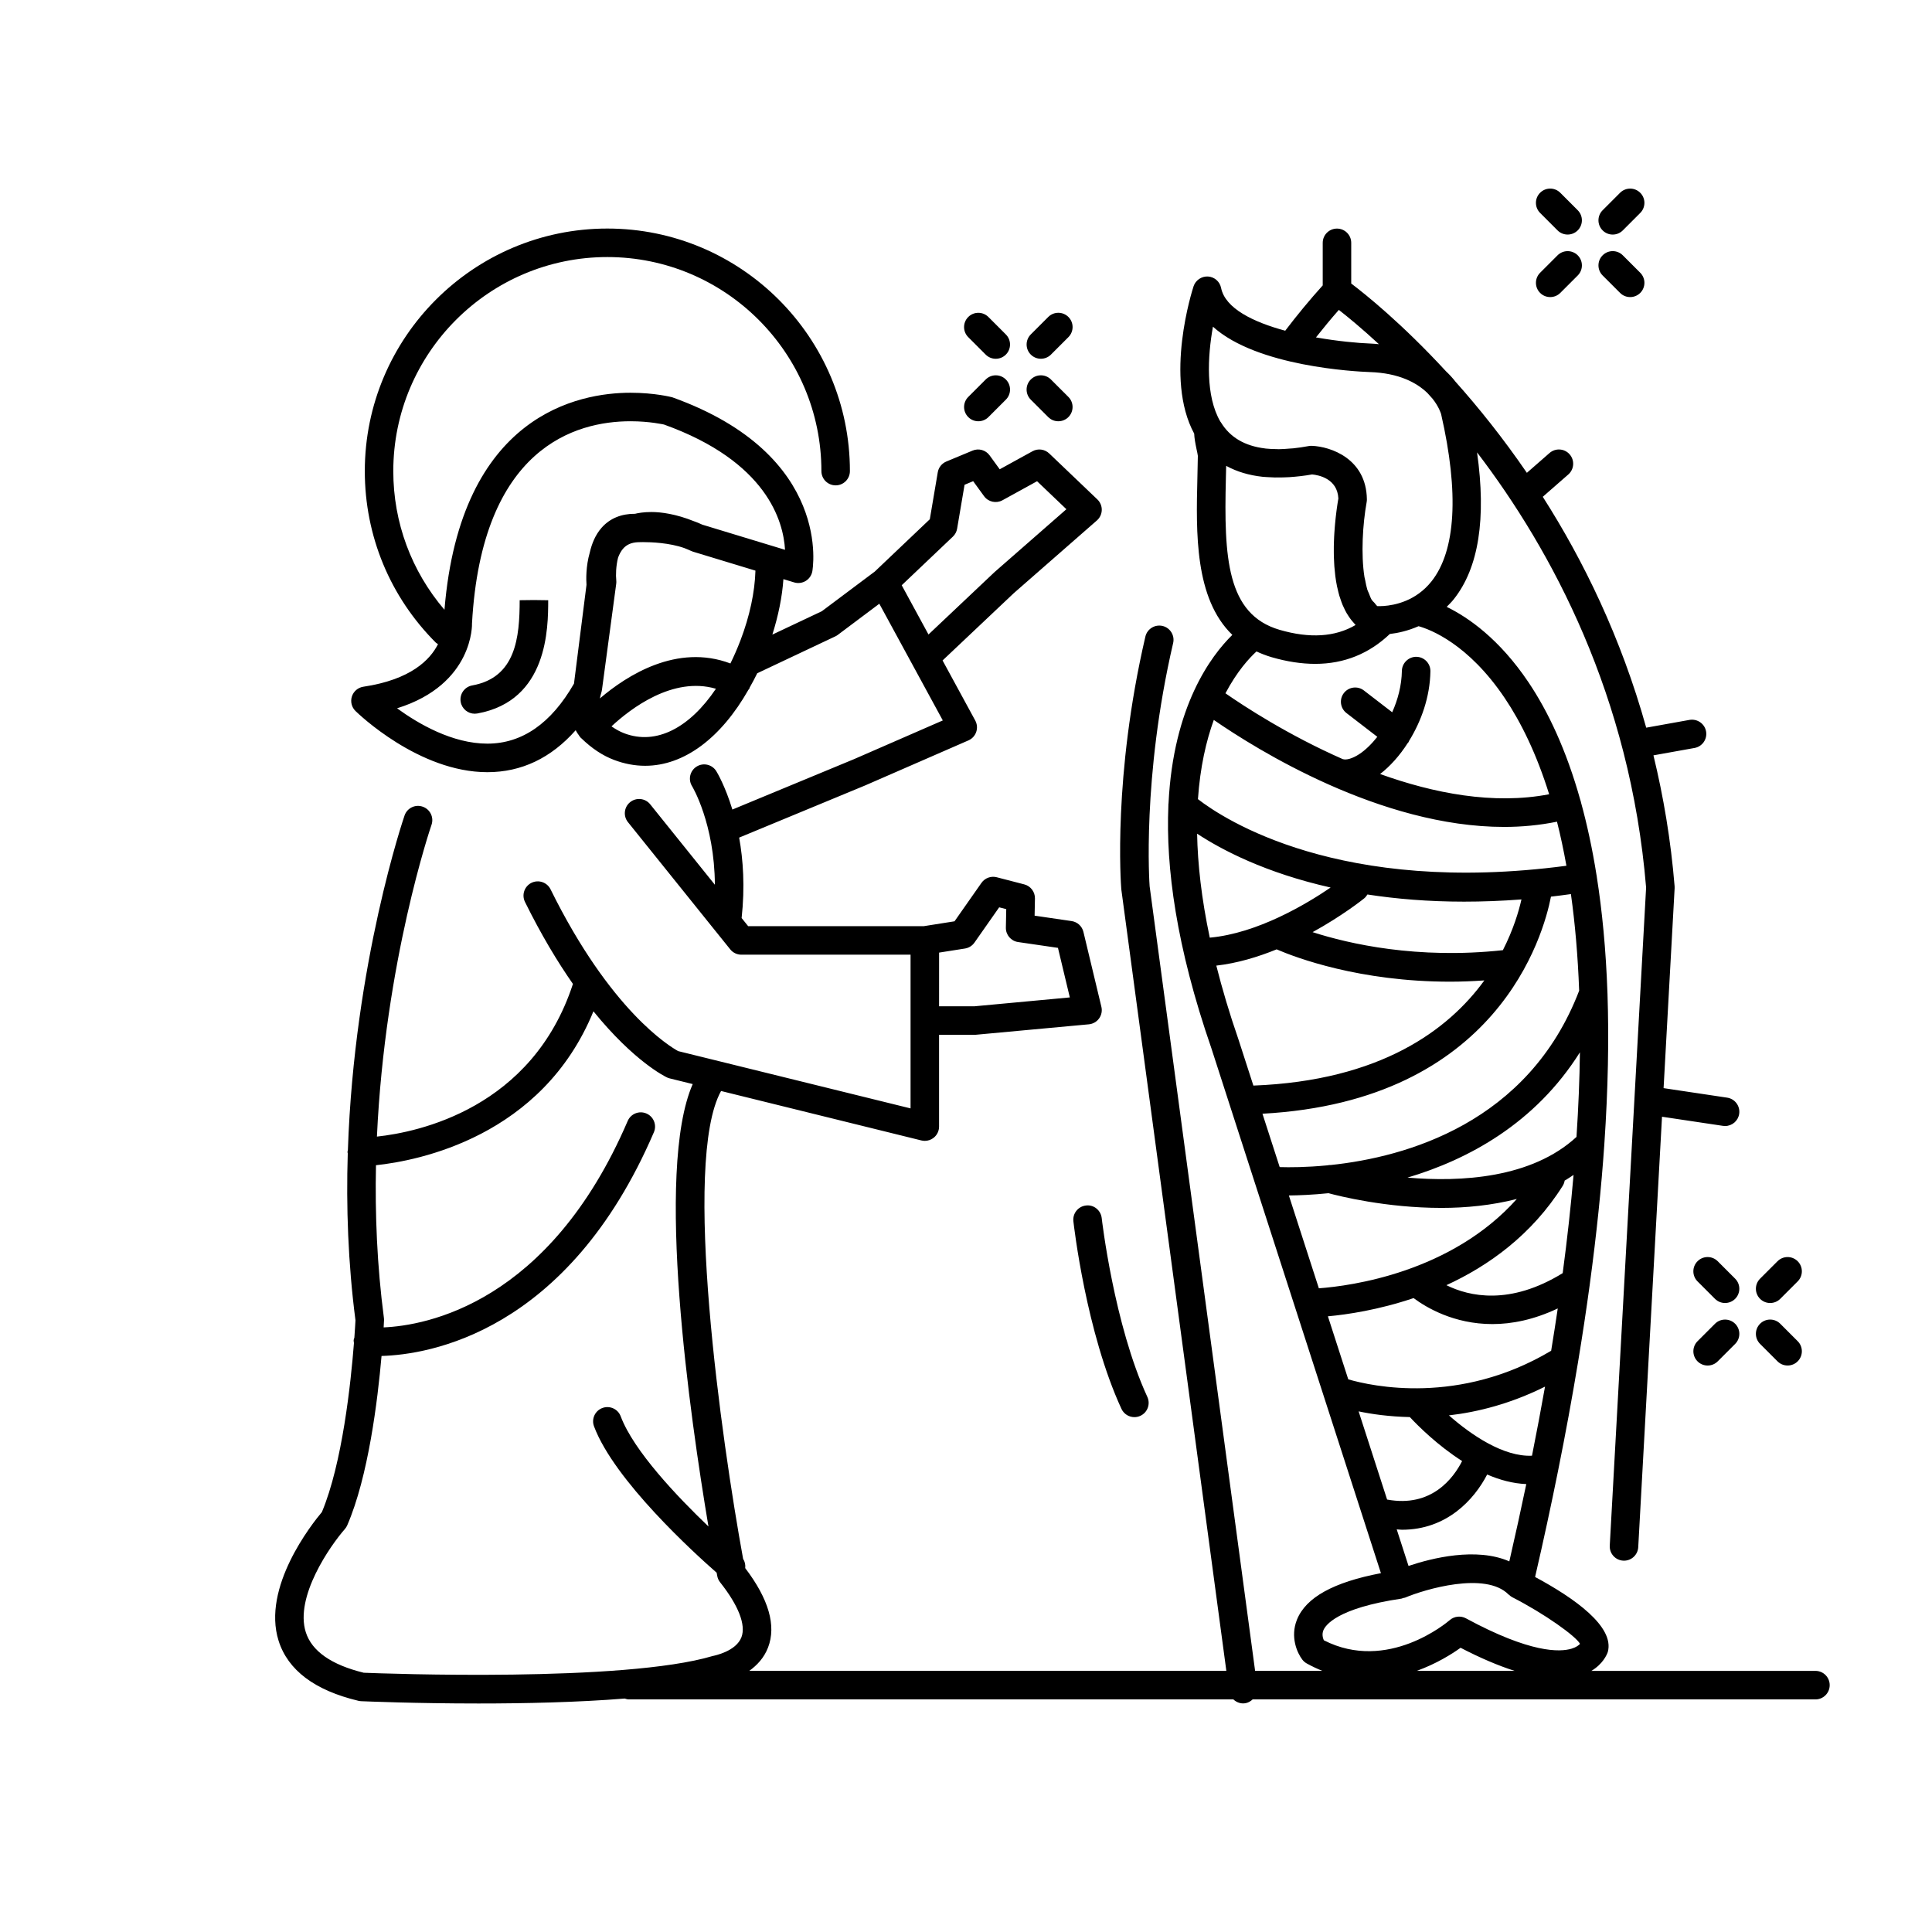 <?xml version="1.0" encoding="UTF-8"?>
<!-- Uploaded to: ICON Repo, www.svgrepo.com, Generator: ICON Repo Mixer Tools -->
<svg fill="#000000" width="800px" height="800px" version="1.1" viewBox="144 144 512 512" xmlns="http://www.w3.org/2000/svg">
 <g>
  <path d="m578.68 195.09c-1.477-1.477-3.867-1.477-5.344 0l-4.621 4.625c-1.477 1.477-1.477 3.871 0 5.344 0.738 0.738 1.703 1.105 2.672 1.105 0.965 0 1.934-0.367 2.672-1.105l4.621-4.625c1.477-1.477 1.477-3.871 0-5.344z"/>
  <path d="m556.77 211.66-4.621 4.621c-1.477 1.477-1.477 3.867 0 5.344 0.738 0.738 1.703 1.105 2.672 1.105 0.965 0 1.934-0.367 2.672-1.105l4.621-4.621c1.477-1.477 1.477-3.867 0-5.344-1.477-1.473-3.867-1.473-5.344 0z"/>
  <path d="m562.11 199.71-4.621-4.625c-1.477-1.477-3.867-1.477-5.344 0-1.477 1.473-1.477 3.867 0 5.344l4.621 4.625c0.738 0.738 1.703 1.105 2.672 1.105 0.965 0 1.934-0.367 2.672-1.105 1.477-1.477 1.477-3.867 0-5.344z"/>
  <path d="m574.06 211.66c-1.477-1.477-3.867-1.477-5.344 0-1.477 1.477-1.477 3.867 0 5.344l4.621 4.621c0.738 0.738 1.703 1.105 2.672 1.105 0.965 0 1.934-0.367 2.672-1.105 1.477-1.477 1.477-3.867 0-5.344z"/>
  <path d="m427.14 228c-1.477-1.477-3.867-1.477-5.344 0l-4.625 4.625c-1.477 1.477-1.477 3.867 0 5.344 0.738 0.738 1.703 1.105 2.672 1.105 0.965 0 1.934-0.367 2.672-1.105l4.625-4.625c1.477-1.477 1.477-3.871 0-5.344z"/>
  <path d="m405.22 244.57-4.621 4.621c-1.477 1.477-1.477 3.867 0 5.344 0.738 0.738 1.703 1.105 2.672 1.105 0.965 0 1.934-0.367 2.672-1.105l4.621-4.621c1.477-1.477 1.477-3.867 0-5.344-1.477-1.477-3.871-1.477-5.344 0z"/>
  <path d="m410.56 232.63-4.621-4.625c-1.477-1.477-3.867-1.477-5.344 0-1.477 1.473-1.477 3.867 0 5.344l4.621 4.625c0.738 0.738 1.703 1.105 2.672 1.105 0.965 0 1.934-0.367 2.672-1.105 1.477-1.477 1.477-3.871 0-5.344z"/>
  <path d="m422.51 244.57c-1.477-1.477-3.867-1.477-5.344 0-1.477 1.477-1.477 3.871 0 5.344l4.625 4.621c0.738 0.738 1.703 1.105 2.672 1.105 0.965 0 1.934-0.367 2.672-1.105 1.477-1.477 1.477-3.871 0-5.344z"/>
  <path d="m613.11 489.31c0.965 0 1.934-0.367 2.672-1.105l4.621-4.621c1.477-1.477 1.477-3.867 0-5.344-1.477-1.477-3.867-1.477-5.344 0l-4.621 4.621c-1.477 1.477-1.477 3.867 0 5.344 0.738 0.738 1.703 1.105 2.672 1.105z"/>
  <path d="m598.49 494.81-4.621 4.621c-1.477 1.477-1.477 3.867 0 5.344 0.738 0.738 1.703 1.105 2.672 1.105 0.965 0 1.934-0.367 2.672-1.105l4.621-4.621c1.477-1.477 1.477-3.867 0-5.344-1.477-1.477-3.867-1.477-5.344 0z"/>
  <path d="m603.83 482.86-4.621-4.621c-1.477-1.477-3.867-1.477-5.344 0-1.477 1.477-1.477 3.867 0 5.344l4.621 4.621c0.738 0.738 1.703 1.105 2.672 1.105 0.965 0 1.934-0.367 2.672-1.105 1.477-1.477 1.477-3.867 0-5.344z"/>
  <path d="m615.06 504.77c0.738 0.738 1.703 1.105 2.672 1.105 0.965 0 1.934-0.367 2.672-1.105 1.477-1.477 1.477-3.867 0-5.344l-4.621-4.621c-1.477-1.477-3.867-1.477-5.344 0-1.477 1.477-1.477 3.867 0 5.344z"/>
  <path d="m281.72 303.06c-0.012 9.836-0.996 20.504-12.578 22.586-2.055 0.371-3.418 2.336-3.051 4.387 0.328 1.828 1.922 3.109 3.715 3.109 0.223 0 0.449-0.02 0.676-0.059 18.762-3.379 18.785-22.73 18.797-30.016l-3.777-0.051z"/>
  <path d="m625.12 586.8h-59.391c3.043-1.82 4.086-4.231 4.356-5.008 1.84-6.734-8.895-14.301-19.27-19.875 2.25-9.723 4.258-19.051 6.074-28.059 0.008-0.043 0.016-0.078 0.023-0.121 1.996-9.91 3.727-19.375 5.234-28.453 0.016-0.07 0.02-0.137 0.035-0.207 1.172-7.082 2.207-13.926 3.102-20.523 0.02-0.082 0.02-0.16 0.031-0.242 1.793-13.25 3.062-25.562 3.844-36.961 0.004-0.09 0.02-0.176 0.016-0.266 0.996-14.66 1.23-27.875 0.828-39.73 0-0.098-0.004-0.188-0.012-0.281-0.402-11.469-1.398-21.664-2.832-30.77-0.004-0.047 0.012-0.086 0.008-0.133-0.008-0.047-0.039-0.082-0.047-0.129-1.141-7.199-2.559-13.695-4.184-19.566-0.012-0.055 0.004-0.109-0.012-0.164-0.016-0.062-0.062-0.105-0.082-0.168-3.773-13.504-8.641-23.688-13.758-31.309-7.746-11.531-15.992-17.227-21.695-20.012 0.633-0.637 1.27-1.258 1.867-2.008 6.637-8.324 8.652-21.43 6.18-38.93 19.836 25.98 40.594 64.555 44.801 115.32l-9.633 174.4c-0.113 2.082 1.48 3.867 3.566 3.984 0.07 0.004 0.145 0.004 0.211 0.004 1.992 0 3.656-1.559 3.769-3.57l6.301-114.08 16.156 2.418c0.188 0.031 0.375 0.043 0.562 0.043 1.84 0 3.453-1.344 3.731-3.219 0.309-2.062-1.113-3.984-3.18-4.297l-16.852-2.523 2.926-53c0.012-0.172 0.008-0.344-0.008-0.516-1-12.254-2.965-23.793-5.606-34.676l10.895-1.957c2.051-0.367 3.418-2.336 3.051-4.387-0.371-2.055-2.328-3.402-4.387-3.051l-11.473 2.062c-6.684-23.957-16.691-44.395-27.414-61.184l6.766-5.918c1.57-1.375 1.73-3.762 0.355-5.332-1.375-1.574-3.758-1.73-5.332-0.355l-6.004 5.25c-6.367-9.297-12.852-17.355-18.914-24.145-0.703-0.914-1.551-1.852-2.531-2.773-11.688-12.676-21.402-20.453-25.102-23.246v-10.785c0-2.086-1.691-3.777-3.777-3.777-2.086 0-3.777 1.691-3.777 3.777v11.281c-3.465 3.836-6.785 7.863-9.938 12.008-8.414-2.277-15.898-5.875-16.996-11.34-0.34-1.684-1.766-2.926-3.481-3.027-1.656-0.094-3.277 0.961-3.812 2.59-0.34 1.043-7.82 24.32 0.164 39.051 0.043 1.145 0.273 2.457 0.621 4.109 0.156 0.746 0.32 1.434 0.348 1.777-0.023 1.891-0.07 3.832-0.121 5.805-0.359 14.598-0.746 31.984 9.258 41.645-5.719 5.613-15.637 18.953-16.906 44.602-0.027 0.242-0.062 0.477-0.043 0.719-0.691 16.203 2.055 37.246 11.41 64.262l44.922 139.07c-12.594 2.394-19.891 6.445-22.254 12.324-1.832 4.551 0.043 8.812 1.441 10.613 0.312 0.402 0.707 0.742 1.152 0.988 1.391 0.773 2.773 1.418 4.144 1.965h-17.828l-27.953-207.94c-0.023-0.281-2.09-28.645 6.234-64.441 0.473-2.031-0.793-4.062-2.824-4.535-2.027-0.461-4.062 0.793-4.535 2.824-8.605 37-6.5 65.543-6.383 66.949l27.84 207.14h-126.43c2.012-1.438 3.914-3.414 4.981-6.195 2.219-5.769 0.176-12.844-6.055-21.031 0.098-0.859-0.078-1.707-0.555-2.449-5.691-31.188-16.254-105.2-5.844-123.99l53.09 13.105c0.301 0.074 0.602 0.109 0.906 0.109 0.836 0 1.656-0.277 2.328-0.805 0.914-0.715 1.449-1.812 1.449-2.973v-24.324l9.699-0.012 29.988-2.773c1.094-0.102 2.086-0.668 2.727-1.559 0.637-0.895 0.859-2.016 0.602-3.082l-4.762-19.859c-0.363-1.504-1.598-2.633-3.129-2.859l-9.805-1.434 0.09-4.559c0.031-1.75-1.141-3.293-2.832-3.731l-7.301-1.891c-1.52-0.395-3.137 0.199-4.043 1.492l-7.137 10.184-8.168 1.293h-46.516l-1.738-2.16c0.902-8.262 0.41-15.449-0.656-21.312l33.383-13.824 27.379-11.938c0.973-0.422 1.719-1.234 2.062-2.234 0.344-1.004 0.25-2.102-0.254-3.031l-8.66-15.922 18.855-17.816 22.043-19.289c0.797-0.699 1.266-1.703 1.289-2.762 0.023-1.059-0.402-2.082-1.168-2.812l-12.762-12.184c-1.195-1.141-2.988-1.379-4.43-0.578l-8.684 4.777-2.68-3.688c-1.027-1.414-2.891-1.945-4.508-1.266l-6.961 2.898c-1.199 0.5-2.055 1.578-2.269 2.856l-2.109 12.445-14.578 13.855-14.043 10.52-13.102 6.188c1.586-5.039 2.602-10 2.926-14.695l2.852 0.867c1.012 0.309 2.117 0.168 3.031-0.371 0.914-0.547 1.555-1.453 1.766-2.496 0.062-0.305 5.727-30.832-37.09-46.188-0.188-0.051-4.668-1.207-11.094-1.207-13.574 0-45.039 5.688-49.289 57.516-8.754-10.25-13.562-23.121-13.562-36.75 0-31.277 25.445-56.727 56.727-56.727 31.277 0 56.727 25.445 56.727 56.727 0 2.086 1.691 3.777 3.777 3.777s3.777-1.691 3.777-3.777c0-35.445-28.836-64.281-64.281-64.281-35.441 0.004-64.277 28.84-64.277 64.289 0 17.172 6.688 33.312 18.828 45.457 0.172 0.172 0.387 0.254 0.578 0.383-2.09 4.148-7.195 9.418-19.785 11.293-1.418 0.211-2.594 1.207-3.039 2.57-0.441 1.363-0.074 2.859 0.949 3.863 0.676 0.66 16.754 16.215 34.945 16.215 9.062 0 16.895-3.754 23.414-11.125 0.152 0.301 0.324 0.586 0.508 0.867 0.047 0.102 0.137 0.18 0.195 0.273 0.184 0.262 0.34 0.539 0.551 0.781 0.059 0.059 0.117 0.102 0.176 0.16 0.004 0.004 0.004 0.004 0.008 0.008 0.004 0 0.004 0.004 0.008 0.004 2.789 2.711 5.637 4.613 8.703 5.777 2.715 1.035 5.492 1.559 8.254 1.559h0.004c10.371 0 20.133-7.414 27.371-20.148 0.07-0.102 0.172-0.164 0.23-0.277 0.055-0.102 0.055-0.215 0.098-0.316 0.684-1.23 1.367-2.453 2.004-3.781l20.691-9.773c0.23-0.109 0.449-0.242 0.656-0.395l11.004-8.254 16.824 30.926-23.535 10.262-32.23 13.352c-1.91-6.258-4.074-9.871-4.262-10.172-1.098-1.777-3.43-2.324-5.199-1.227-1.777 1.098-2.324 3.426-1.227 5.199 0.07 0.113 5.953 9.902 6.051 26.133l-17.141-21.32c-1.305-1.629-3.684-1.879-5.312-0.578-1.629 1.305-1.887 3.684-0.578 5.312l23.203 28.863c0.004 0.004 0.008 0.008 0.012 0.012l3.887 4.832c0.715 0.895 1.801 1.41 2.945 1.41h44.84v40.734l-61.582-15.18c-2.234-1.223-17.953-10.695-33.824-42.879-0.922-1.871-3.191-2.633-5.059-1.719-1.871 0.926-2.641 3.191-1.719 5.059 4.312 8.738 8.617 15.867 12.711 21.738-10.781 32.977-40.957 39.277-51.945 40.457 2.137-46.535 14.301-82.152 14.465-82.621 0.684-1.969-0.355-4.125-2.328-4.809-1.984-0.699-4.129 0.355-4.812 2.324-0.172 0.496-13.344 39.008-15.02 88.66-0.027 0.188-0.109 0.355-0.105 0.555 0 0.117 0.059 0.219 0.07 0.336-0.434 14.07 0.062 29.016 2.043 44.234-0.035 0.656-0.125 2.297-0.293 4.625-0.059 0.211-0.168 0.398-0.188 0.621-0.027 0.27 0.051 0.516 0.078 0.777-0.824 10.555-3.078 31.879-8.492 44.797-2.621 3.113-15.969 19.93-11.473 34.125 2.469 7.797 9.59 13.145 21.152 15.898 0.234 0.055 0.473 0.09 0.711 0.102 1.227 0.051 14.461 0.609 31.117 0.609 12.199 0 26.238-0.301 38.734-1.309 0.363 0.117 0.727 0.227 1.129 0.227h160.18c0.684 0.648 1.59 1.059 2.578 1.059 0.168 0 0.336-0.012 0.508-0.035 0.805-0.109 1.465-0.512 2.016-1.023h149.15c2.086 0 3.777-1.691 3.777-3.777 0.008-2.09-1.684-3.785-3.769-3.785zm-232.25-190.35 6.859-1.082c1.012-0.16 1.918-0.723 2.508-1.566l6.555-9.352 1.871 0.484-0.098 4.906c-0.035 1.902 1.348 3.539 3.234 3.812l10.57 1.543 3.144 13.133-25.297 2.352h-9.352zm-83.461-58.129c-1.152-0.438-2.269-1.07-3.359-1.828 5.004-4.66 16.258-13.324 27.676-9.965-6.949 10.328-15.809 15.043-24.316 11.793zm30.812-24.598c-0.82 2.156-1.715 4.184-2.656 6.102-14.152-5.352-27.461 3.18-34.578 9.262 0.094-0.488 0.18-0.98 0.344-1.457 0.082-0.23 0.133-0.473 0.172-0.719 0-0.008 0.008-0.016 0.008-0.023l0.004-0.02c0-0.004 0-0.008 0.004-0.008l0.016-0.121 3.769-28.031c0.043-0.309 0.043-0.621 0.012-0.934-0.148-1.309-0.086-3.801 0.477-5.984 0.32-0.883 0.746-1.703 1.316-2.367 0.953-1.102 2.215-1.652 3.981-1.734h0.004 0.016c0.047-0.004 0.523-0.023 1.297-0.023 2.109 0 6.992 0.172 10.949 1.582 0.57 0.238 1.113 0.426 1.719 0.723 0.18 0.09 0.367 0.164 0.559 0.223l16.566 5.031c-0.168 5.723-1.523 12.059-3.977 18.5zm0.777-27.375-10.887-3.309c-0.723-0.348-1.473-0.645-2.238-0.918-4.727-1.902-8.66-2.43-11.23-2.43-2.082 0-3.574 0.277-4.348 0.469-3.598-0.023-6.625 1.191-8.809 3.637-1.723 1.93-2.664 4.328-3.191 6.644-1.062 3.676-0.961 7.211-0.867 8.551l-3.316 26.18c-6.055 10.555-13.77 15.902-22.949 15.902-9.285 0-18.328-5.277-23.941-9.367 20.406-6.348 19.883-22.492 19.863-22.492 2.594-46.613 27.43-53.578 42.004-53.578 5.141 0 8.797 0.867 8.871 0.867 27.273 9.797 31.652 25.629 32.082 33.199zm41.965 12.75 13.562-12.887c0.594-0.562 0.988-1.301 1.121-2.106l1.973-11.633 2.281-0.953 2.887 3.969c1.113 1.539 3.207 2 4.875 1.09l9.176-5.047 7.769 7.418-19.039 16.66-17.508 16.539zm-42.469 278.77c-1.422 3.758-7.144 4.887-7.637 4.996-23.48 7.004-87.059 4.648-92.465 4.43-8.59-2.106-13.754-5.719-15.352-10.734-2.981-9.379 6.461-22.914 10.348-27.34 0.258-0.297 0.477-0.633 0.629-0.992 5.578-12.867 8.066-33.062 9.094-44.883 12.219-0.34 49.254-5.965 72.176-59.289 0.824-1.918-0.062-4.141-1.977-4.965-1.922-0.828-4.141 0.062-4.965 1.977-20.824 48.457-53.52 54.223-64.676 54.707 0.059-1.035 0.09-1.703 0.098-1.875 0.008-0.219 0-0.441-0.031-0.656-1.824-13.875-2.367-27.512-2.098-40.449 11.109-1.176 43.996-7.477 57.629-40.785 10.805 13.32 19.027 17.309 19.539 17.543 0.219 0.102 0.445 0.18 0.676 0.234l6.094 1.504c-10.086 22.969-0.711 88.254 4.172 117.24-8.188-7.824-19.82-20.031-23.254-29.184-0.73-1.953-2.906-2.941-4.863-2.211-1.957 0.734-2.945 2.91-2.211 4.863 5.387 14.371 26.707 33.711 32.496 38.785 0.062 0.324 0.125 0.66 0.168 0.898 0.113 0.602 0.371 1.164 0.75 1.641 4.875 6.148 6.883 11.316 5.66 14.543zm209.5-48.09c-7.516 0.348-16.082-5.461-22.012-10.688 7.754-0.887 16.445-3.129 25.465-7.617-1.047 5.918-2.207 12.039-3.453 18.305zm-1.512 7.519c-1.375 6.617-2.891 13.48-4.496 20.484-8.773-3.828-20.578-0.855-26.711 1.211l-3.129-9.691c0.465 0.023 0.957 0.098 1.406 0.098 11.777 0 19.078-7.898 22.562-14.637 3.324 1.438 6.828 2.391 10.367 2.535zm9.648-55.902c-14 8.629-24.793 6.18-30.82 3.191 11.113-5.102 22.555-13.242 30.805-26.289 0.285-0.449 0.457-0.934 0.535-1.426 0.812-0.449 1.574-1.004 2.359-1.504-0.715 8.219-1.656 16.871-2.879 26.027zm3.656-36.098c-11.883 10.957-30.605 12.008-44.785 10.781 16.086-4.781 33.844-14.352 45.691-33.199-0.086 7.031-0.383 14.5-0.906 22.418zm-62.98-219.17c2.312 1.801 6.039 4.852 10.621 9.086-0.738-0.062-1.449-0.145-2.234-0.168-3.269-0.117-8.672-0.613-14.449-1.629 1.969-2.484 3.977-4.93 6.062-7.289zm-31.406 29.594c-3.941-6.738-3.383-17.242-1.957-25.148 11.656 10.59 37.91 11.898 41.496 12.027 7.922 0.242 12.629 2.918 15.375 5.59 0.438 0.48 0.891 0.992 1.336 1.488 1.684 2.121 2.223 3.934 2.262 4.074 4.785 20.898 3.894 36.234-2.574 44.348-4.102 5.144-9.641 6.293-12.738 6.504-0.023 0-0.043-0.008-0.066-0.004-0.605 0.039-1.117 0.055-1.516 0.035-0.285-0.203-0.5-0.566-0.75-0.848-0.266-0.301-0.566-0.523-0.797-0.906-0.273-0.461-0.477-1.07-0.699-1.637-0.137-0.348-0.309-0.621-0.426-1-0.227-0.738-0.387-1.594-0.551-2.441-0.059-0.305-0.148-0.562-0.199-0.879-0.949-5.992-0.477-14 0.582-19.875 0.043-0.234 0.062-0.48 0.059-0.723-0.145-10.789-9.609-13.988-14.594-14.176-0.281-0.008-0.559 0.012-0.832 0.062-1.426 0.266-2.789 0.465-4.098 0.602-0.312 0.035-0.594 0.031-0.902 0.059-0.996 0.086-1.98 0.16-2.906 0.168-0.207 0.004-0.391-0.02-0.59-0.02-1.008-0.012-1.992-0.047-2.914-0.152-0.066-0.008-0.125-0.023-0.191-0.031-5.367-0.66-9.254-2.949-11.672-6.934-0.031-0.07-0.094-0.121-0.137-0.184zm1.469 15.07c0.031-1.121 0.055-2.231 0.078-3.324 0.027 0.016 0.066 0.023 0.094 0.039 2.754 1.492 5.934 2.453 9.551 2.848 0.367 0.043 0.758 0.051 1.133 0.082 1.387 0.105 2.836 0.133 4.344 0.082 0.527-0.016 1.051-0.027 1.594-0.062 1.938-0.133 3.938-0.344 6.059-0.723 1.727 0.164 6.695 1.094 6.961 6.367-0.059 0.344-0.129 0.762-0.203 1.227-0.02 0.121-0.039 0.262-0.059 0.391-0.055 0.371-0.113 0.758-0.172 1.188-0.027 0.195-0.055 0.406-0.078 0.613-0.051 0.398-0.102 0.797-0.152 1.234-0.031 0.266-0.059 0.543-0.09 0.82-0.047 0.426-0.09 0.855-0.129 1.309-0.027 0.305-0.051 0.613-0.078 0.93-0.035 0.461-0.07 0.926-0.102 1.406-0.02 0.332-0.039 0.66-0.059 1-0.023 0.5-0.043 1.004-0.059 1.52-0.012 0.344-0.02 0.684-0.027 1.031-0.008 0.531-0.004 1.066 0 1.605 0.004 0.348 0.004 0.688 0.012 1.039 0.016 0.574 0.047 1.152 0.078 1.73 0.016 0.316 0.027 0.633 0.051 0.949 0.051 0.703 0.125 1.398 0.207 2.098 0.023 0.191 0.035 0.387 0.062 0.578 0.117 0.887 0.262 1.766 0.438 2.625 0.039 0.195 0.094 0.379 0.137 0.57 0.145 0.656 0.301 1.305 0.484 1.938 0.086 0.293 0.191 0.57 0.289 0.855 0.172 0.512 0.344 1.023 0.547 1.512 0.125 0.305 0.27 0.594 0.41 0.887 0.207 0.445 0.422 0.879 0.66 1.297 0.164 0.289 0.348 0.562 0.527 0.836 0.254 0.387 0.516 0.758 0.801 1.113 0.207 0.258 0.422 0.504 0.645 0.746 0.145 0.156 0.27 0.34 0.422 0.488-5.426 3.191-12.18 3.602-20.156 1.277-14.02-4.106-14.738-19.219-14.219-40.121zm8.117 45.852c1.238 0.574 2.547 1.09 3.981 1.512 4.043 1.18 7.938 1.777 11.578 1.777 7.719 0 14.328-2.734 19.773-7.918 2.133-0.242 4.797-0.828 7.621-2.066 3.062 0.855 13.16 4.644 22.867 19.098 4.289 6.387 8.383 14.703 11.738 25.441-14.793 2.848-30.648-0.277-44.801-5.363 2.613-2.012 5.156-4.824 7.336-8.227 0.035-0.043 0.086-0.055 0.121-0.098 0.102-0.129 0.129-0.285 0.207-0.426 3.227-5.219 5.551-11.645 5.668-18.469 0.035-2.086-1.625-3.805-3.715-3.844-2.031-0.027-3.805 1.625-3.844 3.715-0.066 3.887-1.07 7.637-2.566 10.984l-7.508-5.781c-1.648-1.273-4.023-0.961-5.301 0.688-1.273 1.652-0.965 4.023 0.688 5.301l8.18 6.301c-1.527 1.922-3.168 3.523-4.789 4.586-1.781 1.168-3.461 1.648-4.406 1.309-14.5-6.391-26.09-13.977-31.055-17.43 3.086-5.856 6.344-9.371 8.227-11.09zm-11.316 18.148c11.301 7.801 44.168 28.352 76.945 28.352 4.691 0 9.379-0.445 14.004-1.387 0.926 3.633 1.754 7.543 2.5 11.68-60.035 7.961-90.828-12.348-97.652-17.656 0.586-8.512 2.191-15.434 4.203-20.988zm81.531 47.57c-0.707 3.133-2.133 7.973-4.922 13.449-22.676 2.457-40.734-1.664-50.426-4.781 7.828-4.305 13.211-8.578 13.656-8.938 0.367-0.297 0.645-0.66 0.871-1.043 7.629 1.172 16.125 1.898 25.598 1.898 4.828 0 9.902-0.184 15.223-0.586zm-82.598 10.129c-2.207-10.422-3.207-19.562-3.356-27.555 6.523 4.293 18.094 10.379 35.383 14.27-6.422 4.387-19.367 12.137-32.027 13.285zm7.594 26.945c-2.402-6.938-4.316-13.422-5.859-19.535 5.531-0.633 10.977-2.266 15.984-4.309 5.098 2.195 21.953 8.566 45.98 8.566 2.91 0 5.953-0.125 9.066-0.332-9.488 13.074-27.453 26.574-61.207 27.867zm10.938 33.859-4.57-14.145c62.344-3.375 74.496-47.426 76.457-57.527 1.727-0.191 3.512-0.441 5.289-0.68 1.082 7.699 1.836 16.207 2.184 25.602-13.473 35.152-46.008 44.102-65.785 46.195-0.324-0.008-0.629 0.016-0.934 0.09-5.566 0.539-10.027 0.547-12.641 0.465zm2.43 7.519c2.723-0.027 6.281-0.172 10.508-0.602 2.641 0.719 15.203 3.898 29.953 3.898 6.457 0 13.316-0.672 19.949-2.367-17.414 19.508-44.035 23.055-52.461 23.672zm10.344 32.023c5.078-0.457 13.426-1.695 22.707-4.828 3.305 2.461 10.645 6.887 20.883 6.887 5.113 0 10.945-1.121 17.324-4.144-0.543 3.664-1.125 7.406-1.75 11.215-24.359 14.52-47.555 9.387-53.766 7.578zm8.141 25.195c3.488 0.734 8.129 1.391 13.574 1.512 2.219 2.379 7.344 7.492 13.852 11.652-2.281 4.492-8.094 12.395-19.879 10.203zm15.414 68.762c5.195-1.879 9.297-4.449 11.605-6.117 5.234 2.719 10 4.746 14.309 6.117zm41.051-5.887c-3.144 0.969-10.965 1.211-28.035-8.035-1.379-0.742-3.09-0.555-4.277 0.473-0.68 0.582-16.48 13.984-33.375 5.344-0.258-0.582-0.543-1.586-0.117-2.641 0.535-1.332 3.617-5.879 20.734-8.402 0.145-0.023 0.262-0.117 0.402-0.152 0.172-0.047 0.348-0.035 0.516-0.105 5.172-2.184 21.309-7.019 27.414-0.828 0.043 0.043 0.102 0.055 0.145 0.098 0.25 0.23 0.512 0.457 0.828 0.617 8.594 4.387 16.945 10.383 17.969 12.367-0.309 0.34-0.957 0.883-2.203 1.266z"/>
  <path d="m431.79 463.47c-2.074 0.23-3.566 2.102-3.332 4.176 0.133 1.191 3.379 29.43 12.738 49.715 0.641 1.383 2.004 2.195 3.434 2.195 0.527 0 1.066-0.109 1.578-0.348 1.898-0.875 2.723-3.121 1.852-5.012-8.84-19.16-12.062-47.113-12.094-47.391-0.234-2.074-2.109-3.606-4.176-3.336z"/>
 </g>
</svg>